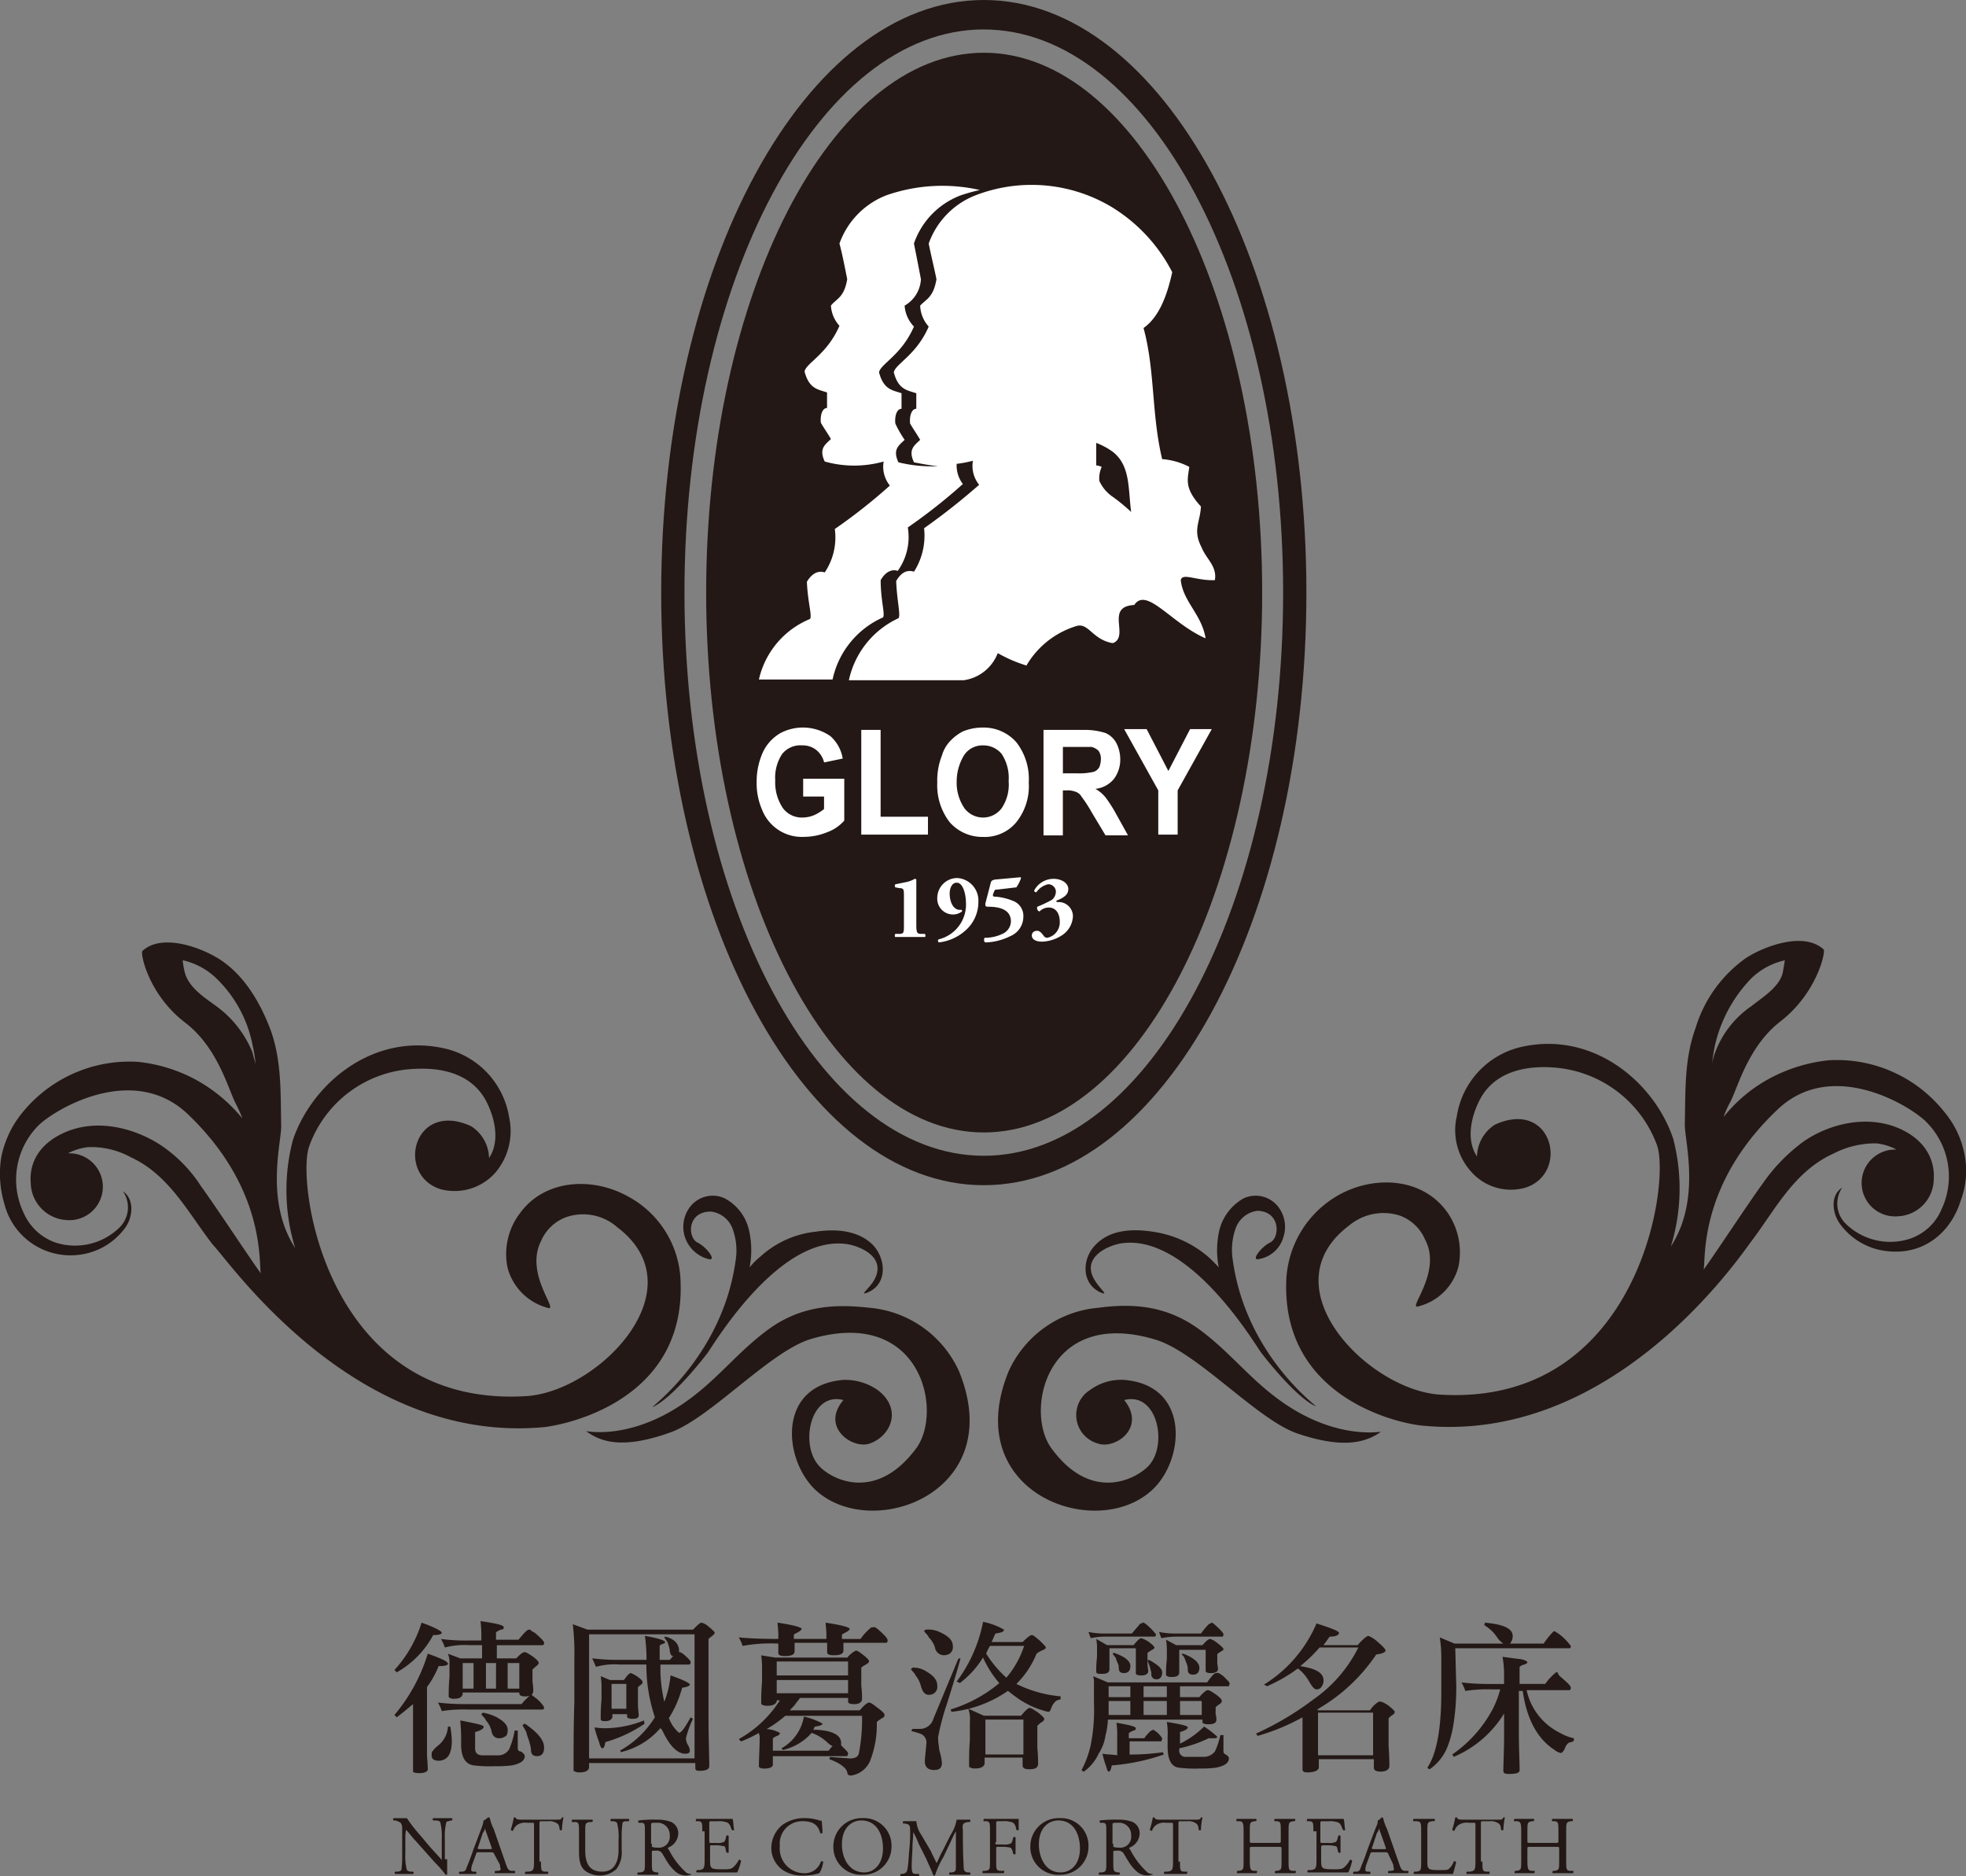 <svg xmlns="http://www.w3.org/2000/svg" width="223.474" height="213.229" viewBox="0 0 223.474 213.229">
  <rect x="0" y="0" width="223.474" height="213.229" fill="#808080" stroke="none"/>
  <g id="组_54" data-name="组 54" transform="translate(1242.798 222.109)">
    <g id="组_3" data-name="组 3" transform="translate(-1198.117 -37.881)">
      <g id="组_1" data-name="组 1" transform="translate(0.154)">
        <path id="路径_1" data-name="路径 1" d="M56.077,210.322c0,.176-.353.264-.97.264a10.573,10.573,0,0,1-4.143,4.231l-.264-.264a14.108,14.108,0,0,0,3.085-5.377C55.284,209.705,56.077,210.146,56.077,210.322Zm-5.113,9.608-.264-.264a19.656,19.656,0,0,0,3.79-6.964c1.5.529,2.292.882,2.292,1.146q0,.264-1.058.264a10.347,10.347,0,0,1-1.322,2.38v7.669c0,.441.088.97.088,1.675,0,.264-.353.441-.97.441-.441,0-.705-.088-.705-.176v-7.669C52.287,218.872,51.67,219.4,50.964,219.93Zm6.082,1.058a9.715,9.715,0,0,1,.176,1.587c0,1.5-.441,2.2-1.41,2.292-.617,0-.881-.176-.881-.617,0-.264,0-.441.176-.529,0-.088.264-.353.705-.705a2.962,2.962,0,0,0,.97-2.027Zm9.7-3.261a3.754,3.754,0,0,1,.97,1.058c0,.176-.088.264-.176.264h-8.55a15.707,15.707,0,0,0-2.909.176,4.723,4.723,0,0,0-.441-.97,25.2,25.2,0,0,0,3.261.176h6.258a5.8,5.8,0,0,1,1.058-1.058H66.3C66.478,217.55,66.655,217.638,66.743,217.727Zm-.088-7.4c.705.617,1.058.97,1.058,1.146s-.088.264-.176.264h-5.2v1.5h2.2c.441-.441.705-.705.97-.705.176,0,.441.176.97.529.441.353.617.529.617.705,0,.088-.088.176-.264.353-.264.176-.353.353-.441.353v1.41a6.015,6.015,0,0,1,.088,1.058c0,.353-.264.617-.881.617-.441,0-.705-.088-.705-.353v-.088H58.457v.176c-.088.353-.353.529-.97.529a.843.843,0,0,1-.617-.176,19.924,19.924,0,0,1,.088-2.292v-1.5a2.723,2.723,0,0,0-.176-1.146l1.41.529h2.468v-1.5H59.25A8.7,8.7,0,0,0,56.43,212a4.723,4.723,0,0,0-.441-.97,21.491,21.491,0,0,0,3,.176h1.587v-.176A13.683,13.683,0,0,0,60.484,209c1.763.264,2.644.441,2.644.705,0,.176-.088.264-.353.264-.353.176-.529.264-.529.353v.793H64.8c.529-.617.881-1.058,1.146-1.146h.176A1.845,1.845,0,0,0,66.655,210.322Zm-5.818,10.666c0,.264-.353.441-.97.617v1.851c0,.529.264.793.881.793h1.675a1.45,1.45,0,0,0,1.322-.705,9.138,9.138,0,0,0,.617-2.116h.353v2.027a.323.323,0,0,0,.353.353c.264.176.441.353.441.529,0,.529-.529.882-1.5,1.058a13.016,13.016,0,0,1-1.851.088,14.49,14.49,0,0,1-2.38-.088c-.97-.088-1.5-.882-1.5-2.38v-.793c0-.97-.088-1.587-.088-1.939C59.955,220.635,60.837,220.812,60.837,220.988Zm-1.146-7.228H58.457v2.909h1.234Zm2.644,6.17c.793.441,1.234.882,1.234,1.41,0,.441-.088.705-.353.793a1.027,1.027,0,0,1-.617.176c-.441,0-.793-.264-.881-.882a2.787,2.787,0,0,0-.617-1.146c-.088-.264-.353-.441-.529-.705l.176-.176A5.551,5.551,0,0,1,62.335,219.93Zm-.088-6.17H61.1v2.909h1.146Zm2.644,0H63.57v2.909h1.322Zm2.821,9.608c0,.617-.264.97-.793.97s-.705-.264-.705-.793a4.472,4.472,0,0,0-.176-.793c-.088-.353-.264-.705-.353-1.146-.176-.353-.353-.617-.441-.793a1.091,1.091,0,0,0,.264-.176C66.919,221.605,67.712,222.487,67.712,223.368Z" transform="translate(-50.7 -209)" fill="#231815"/>
        <path id="路径_2" data-name="路径 2" d="M89.126,209.641c.441.353.705.617.705.705s-.088.176-.264.353a3.18,3.18,0,0,0-.441.353v8.55c0,2.909.088,4.848.088,5.906,0,.353-.353.529-1.146.529-.353,0-.441-.088-.441-.353v-.529H75.551v.529q-.132.529-1.058.529a1.139,1.139,0,0,1-.705-.176c0-2.644,0-5.2.088-7.757v-5.024a27.471,27.471,0,0,0-.176-3.878l1.675.617H87.363c.529-.529.793-.793.97-.793A1.813,1.813,0,0,1,89.126,209.641Zm-1.587,14.985v-14.1H75.551v14.1Zm-1.322-11.9c.617.529.881.793.881.97s-.088.264-.176.264H83.661v.882a17.185,17.185,0,0,0,.441,3.35,10.661,10.661,0,0,0,.705-3c1.5.529,2.2.881,2.2,1.058,0,.088-.176.176-.441.264l-.441.088a12.279,12.279,0,0,1-1.5,3.438,4.028,4.028,0,0,0,1.146,1.675c.264,0,.705-.617,1.322-1.763.088.088.176.088.264.176a11.052,11.052,0,0,0-.793,2.2,1.66,1.66,0,0,0,.176.705,1.407,1.407,0,0,1,.264.705c0,.264-.176.353-.529.353-.881,0-1.763-.882-2.556-2.556a1.216,1.216,0,0,0-.264-.353,8.447,8.447,0,0,1-4.5,2.733.273.273,0,0,0-.088-.176,10.924,10.924,0,0,0,3.967-3.79,18.493,18.493,0,0,1-.97-5.994H78.989a7.736,7.736,0,0,0-2.644.264c-.176-.353-.264-.617-.441-.97a21.494,21.494,0,0,0,3,.176h3.173V212.9a20.148,20.148,0,0,0-.176-2.2c1.5.264,2.292.529,2.292.705a.19.19,0,0,1-.176.176c-.264.088-.441.176-.441.264v1.587h1.146c.176-.176.264-.353.441-.441h-.088c-.176,0-.353-.264-.353-.705a5.473,5.473,0,0,0-.264-.882c-.088-.176-.264-.353-.353-.529l.088-.088a2.639,2.639,0,0,1,.881.353,1.5,1.5,0,0,1,.705,1.146v.265h.088C85.953,212.55,86.041,212.638,86.217,212.726ZM81.9,220.659a15.313,15.313,0,0,1-4.5,2.116c-.088.529-.176.705-.353.705-.088,0-.264-.264-.353-.705a12.773,12.773,0,0,1-.529-1.675,7.63,7.63,0,0,0,1.587.088,12.131,12.131,0,0,0,4.055-.882C81.81,220.483,81.81,220.659,81.9,220.659Zm-3.967-4.936h1.587q.529-.793.793-.793a4,4,0,0,1,.793.441c.353.264.529.441.529.617,0,.088-.088.176-.176.264-.264.176-.353.264-.353.353v1.763c0,.705.088,1.146.088,1.322,0,.353-.264.441-.705.441-.353,0-.617-.088-.617-.264V219.6H78.2v.353c-.088.264-.353.441-.793.441-.264,0-.441,0-.529-.176a19.172,19.172,0,0,1,.088-2.292v-1.5a9.578,9.578,0,0,0-.088-1.146Zm1.851,3.261v-2.821H78.107v2.821Z" transform="translate(-53.426 -209.024)" fill="#231815"/>
        <path id="路径_3" data-name="路径 3" d="M99.243,213.167h8.2a3.127,3.127,0,0,1,.97-.793c.176,0,.441.176.881.529s.617.529.617.705c0,.088-.088.176-.353.353a2.181,2.181,0,0,0-.529.353v2.027a13.128,13.128,0,0,1,.088,1.5c0,.353-.264.617-.881.617-.441,0-.705-.088-.705-.264v-.441h-5.465c-.176.264-.353.441-.529.705s-.441.441-.617.705h7.933c.529-.617.881-.881,1.058-.881s.441.176.881.529c.617.441.882.705.882.882s-.088.264-.264.353a3.73,3.73,0,0,0-.617.441,11.292,11.292,0,0,1-.793,4.5,2.809,2.809,0,0,1-2.116,1.587c-.264,0-.441-.088-.441-.353-.088-.352-.353-.617-.881-.97a6.651,6.651,0,0,0-1.146-.529.324.324,0,0,1,.088-.264c.705.088,1.41.088,2.2.176.617,0,.97-.176,1.058-.617a19.968,19.968,0,0,0,.353-4.231h-8.727a12.911,12.911,0,0,1-2.116,1.5,3.7,3.7,0,0,1,1.5.441c0,.176-.088.264-.353.353a1.965,1.965,0,0,0-.441.264v1.41h6.347a2.8,2.8,0,0,1,.441-.529,1.844,1.844,0,0,1-.529-.353,5.035,5.035,0,0,0-1.851-1.146,6.219,6.219,0,0,1-3.261,1.939l-.176-.176a5.115,5.115,0,0,0,2.556-3.614,7.99,7.99,0,0,1,2.116.793c0,.176-.353.264-.882.353-.088.176-.088.264-.176.353h.353c1.851.088,2.821.617,2.821,1.5v.264l.176.176c.353.353.617.617.617.705,0,.176-.088.264-.088.353H98.979v.97c0,.264-.353.441-.97.441-.353,0-.617-.088-.617-.264,0-.97.088-2.116.088-3.35,0-.176-.088-.264-.088-.441a14.334,14.334,0,0,1-2.027.97l-.264-.264a12.988,12.988,0,0,0,4.5-4.143c.088-.088.088-.176.176-.264h-.353v.088q-.132.529-1.058.529a1.14,1.14,0,0,1-.705-.176,23.932,23.932,0,0,1,.088-2.556v-1.675c0-.705-.088-1.146-.088-1.322Zm11.635-3.261c.793.705,1.146,1.058,1.146,1.322,0,.176-.088.264-.176.264H107v.882q0,.529-1.058.529c-.529,0-.793-.088-.793-.353v-1.058h-3.7v.97q0,.529-1.058.529c-.529,0-.793-.088-.793-.353V211.58a17.57,17.57,0,0,0-4.055.264,4.724,4.724,0,0,0-.441-.97c.881.088,2.38.176,4.5.176v-.441c0-.617-.088-1.146-.088-1.41,1.763.264,2.733.529,2.733.705,0,.088-.088.176-.353.353-.353.176-.529.264-.529.353v.441h3.7v-.441c0-.617-.088-1.146-.088-1.41,1.763.264,2.733.529,2.733.705,0,.088-.088.176-.353.353-.353.176-.529.264-.529.353v.441h2.116a6.183,6.183,0,0,1,1.234-1.322h.176C110.614,209.641,110.7,209.817,110.878,209.905Zm-3.35,5.289v-1.587h-8.11v1.587Zm0,2.027v-1.5h-8.11v1.5Z" transform="translate(-55.963 -209.024)" fill="#231815"/>
        <path id="路径_4" data-name="路径 4" d="M119.063,214.741c.793.441,1.234.97,1.234,1.587a.928.928,0,0,1-.353.882,1.028,1.028,0,0,1-.617.176c-.441,0-.705-.353-.881-.97a3.22,3.22,0,0,0-.617-1.234c-.088-.264-.353-.441-.529-.705l.176-.176A2.617,2.617,0,0,1,119.063,214.741Zm3.879-1.5q-.529,1.983-1.587,5.289a28.2,28.2,0,0,0-.97,3.7,12.382,12.382,0,0,0,.176,1.587,5.6,5.6,0,0,1,.264,1.322c0,.529-.264.793-.882.793-.705,0-1.058-.353-1.058-.97,0-.353.088-.97.176-2.027a1.066,1.066,0,0,0-.529-1.058,6.025,6.025,0,0,0-1.146-.353.324.324,0,0,1,.088-.264h.793a1.584,1.584,0,0,0,1.587-1.146l2.821-6.787A.324.324,0,0,1,122.941,213.243Zm-2.2-2.909c.881.441,1.322.882,1.322,1.5a.928.928,0,0,1-.353.881,1.273,1.273,0,0,1-.617.176,1.031,1.031,0,0,1-1.058-.881,2.837,2.837,0,0,0-.705-1.146c-.088-.264-.353-.441-.529-.705,0-.088.088-.088.176-.176A3.106,3.106,0,0,1,120.738,210.334Zm7.14-.353c0,.264-.353.353-.97.441-.176.353-.264.617-.441.97h3.526q.793-.793,1.058-.793c.176,0,.441.264.881.617.441.441.705.705.705.793s-.088.176-.264.264a3.167,3.167,0,0,0-.793.441,10.225,10.225,0,0,1-2.292,3.438,14,14,0,0,0,5.024,1.41v.353a1.253,1.253,0,0,0-.529.176,2.034,2.034,0,0,0-.529.793c-.088.264-.176.441-.353.441a10.1,10.1,0,0,1-3.879-1.851c-.264-.176-.441-.353-.705-.529a13.651,13.651,0,0,1-6.435,2.38.324.324,0,0,0-.088-.264,15.946,15.946,0,0,0,5.553-3,11.761,11.761,0,0,1-1.851-2.909,10.658,10.658,0,0,1-2.644,2.909c-.088-.088-.176-.088-.353-.176a16.578,16.578,0,0,0,3-6.787A7.6,7.6,0,0,1,127.878,209.981Zm-2.292,9.784h4.231c.441-.529.793-.882.97-.882s.441.176.97.529c.441.353.705.617.705.705a.472.472,0,0,1-.264.353,3.355,3.355,0,0,0-.529.441v2.468c.088.97.088,1.587.088,1.851,0,.441-.353.617-.97.617-.529,0-.705-.088-.793-.353v-.97h-4.319v.705q-.132.529-1.058.529a1.139,1.139,0,0,1-.705-.176c0-1.058,0-2.027.088-3.085v-2.027a3.627,3.627,0,0,0-.176-1.5Zm4.5,4.407v-3.967h-4.319v3.967Zm.088-12.341h-3.878a4.119,4.119,0,0,0-.441.881,12.79,12.79,0,0,0,2.292,2.733A10.706,10.706,0,0,0,130.17,211.833Z" transform="translate(-58.594 -209.012)" fill="#231815"/>
        <path id="路径_5" data-name="路径 5" d="M155.431,215.28c.441.441.705.705.705.793,0,.176-.088.264-.088.353h-5.553v1.234h2.2c.441-.529.793-.793.97-.793s.441.176.97.529c.441.353.617.529.617.705a.472.472,0,0,1-.264.353,3.173,3.173,0,0,0-.441.352v.793a2.326,2.326,0,0,1,.088.617c0,.353-.264.529-.882.529-.441,0-.705-.088-.705-.264v-.264H142.3a8.313,8.313,0,0,1-.264,1.763,5.207,5.207,0,0,1-.793,2.115,5.02,5.02,0,0,1-1.675,2.027c-.088,0-.176-.088-.264-.176a11.163,11.163,0,0,0,1.058-2.909,20.694,20.694,0,0,0,.353-4.76v-2.2a2.442,2.442,0,0,0-.088-.793l1.675.705H153.58c.441-.617.705-.97.97-1.058h.088C154.814,214.84,155.078,215.016,155.431,215.28Zm-8.9-5.994a7.329,7.329,0,0,1,1.234,1.234c0,.176-.088.264-.176.264h-5.465a7.719,7.719,0,0,0-1.763.176,6.051,6.051,0,0,1-.264-.705,9.31,9.31,0,0,0,2.027.176h2.909c.264-.353.617-.705.882-1.058a.324.324,0,0,1,.264-.088C146.176,209.11,146.352,209.2,146.528,209.286Zm-4.319,2.468h3c.441-.529.705-.793.881-.793a3.677,3.677,0,0,1,.882.441c.353.264.617.529.617.617s-.088.176-.264.264a5.229,5.229,0,0,0-.529.353v1.146a6.81,6.81,0,0,0,.088.882q0,.529-.793.529c-.441,0-.617-.088-.617-.264v-2.821h-3v2.468c-.088.353-.353.441-.882.441-.353,0-.529,0-.617-.176a11.811,11.811,0,0,1,.088-1.763v-1.146a6.8,6.8,0,0,0-.088-.881Zm5.641,9.872a3.335,3.335,0,0,1,.617.705c0,.176-.088.264-.088.353h-3.614v1.5a25.587,25.587,0,0,0,3.79-.264c0,.088.088.176.088.264a23.325,23.325,0,0,1-5.906,1.234c-.088.441-.176.705-.353.705q-.132,0-.264-.529a11.294,11.294,0,0,1-.441-1.5c.529.088,1.146.088,1.675.176v-2.027a9.1,9.1,0,0,0-.088-1.675c1.5.264,2.2.441,2.2.617a.234.234,0,0,1-.264.264c-.353.176-.529.264-.529.353v.529h1.763a4.237,4.237,0,0,1,.793-.881h.088C147.41,221.274,147.586,221.451,147.85,221.627Zm-3-1.939V218.1h-2.468v1.587Zm0-3.262h-2.468v1.234h2.468Zm0-2.292c0,.529-.264.793-.705.793s-.617-.176-.617-.617a.958.958,0,0,0-.088-.441,6.087,6.087,0,0,1-.264-.705c-.176-.176-.264-.353-.353-.441a.273.273,0,0,1,.176-.088C144.324,213.077,144.853,213.605,144.853,214.134ZM149,216.426h-2.644v1.234H149Zm-2.644,3.262H149V218.1h-2.644Zm2.116-4.848c0,.529-.264.793-.617.793a.557.557,0,0,1-.617-.617.959.959,0,0,0-.088-.441,2.242,2.242,0,0,0-.176-.617c-.088-.176-.088-.353-.176-.441a.273.273,0,0,1,.176-.088C147.939,213.958,148.467,214.4,148.467,214.84Zm5.818-5.553c.705.617,1.146,1.058,1.146,1.234a.386.386,0,0,1-.088.264h-5.2a8.368,8.368,0,0,0-1.763.176,6.056,6.056,0,0,1-.264-.705,9.309,9.309,0,0,0,2.027.176h2.733a9.334,9.334,0,0,1,.881-1.058.324.324,0,0,1,.264-.088C154.021,209.11,154.109,209.2,154.285,209.286Zm-4.231,2.468h3c.441-.529.705-.705.882-.705a2.579,2.579,0,0,1,.881.529c.353.264.617.529.617.617s-.088.176-.264.264c-.264.176-.441.264-.441.353v.882a4.747,4.747,0,0,0,.088.705q0,.529-.793.529c-.441,0-.617-.088-.617-.264v-2.38h-3v2.644c-.088.353-.353.441-.882.441a.843.843,0,0,1-.617-.176,13.015,13.015,0,0,1,.088-1.851v-1.234a9.181,9.181,0,0,0-.088-.97Zm4.672,10.4c0,.088-.088.176-.264.176h-.705a14.608,14.608,0,0,1-3.35,1.146v.176a.7.7,0,0,0,.793.793h1.939a1.592,1.592,0,0,0,1.322-.617,8.483,8.483,0,0,0,.617-1.851h.353v1.851c0,.176.088.264.264.353.264.176.353.264.353.441,0,.529-.529.881-1.5,1.058a12.417,12.417,0,0,1-1.763.088,14.5,14.5,0,0,1-2.38-.088q-1.322-.132-1.322-2.38v-1.146a8.134,8.134,0,0,0-.088-1.675c1.587.264,2.38.441,2.38.617s-.264.353-.882.529v1.322a10.216,10.216,0,0,0,2.733-1.939A9.536,9.536,0,0,1,154.726,222.156Zm-4.231-2.468h2.468V218.1h-2.468Zm2.2-5.377c0,.529-.264.793-.705.793s-.617-.176-.617-.617a1.553,1.553,0,0,0-.088-.529c-.088-.264-.176-.441-.264-.705a.954.954,0,0,0-.353-.441.273.273,0,0,1,.176-.088C152.081,213.165,152.7,213.782,152.7,214.311Z" transform="translate(-61.201 -209.022)" fill="#231815"/>
        <path id="路径_6" data-name="路径 6" d="M176.873,218.644c.441.353.705.617.705.705a.472.472,0,0,1-.264.353c-.264.176-.441.353-.441.441v3.085c.088,1.146.088,1.939.088,2.292s-.353.617-.97.617c-.441,0-.705-.088-.793-.353v-1.058H168.94v.97q-.132.529-1.322.529c-.353,0-.529-.088-.529-.353v-5.906a23.975,23.975,0,0,1-5.113,2.116,1.09,1.09,0,0,0-.176-.264,33.939,33.939,0,0,0,6.523-3.879,15.733,15.733,0,0,0,5.113-5.906h-4.407a16.561,16.561,0,0,1-2.2,2.116c1.675.264,2.556.705,2.644,1.5a1.307,1.307,0,0,1-.088.617c-.176.353-.353.529-.705.529-.264,0-.529-.353-.882-.97a4.9,4.9,0,0,0-1.234-1.41,17.448,17.448,0,0,1-3.526,2.027.668.668,0,0,0-.353-.176,15.141,15.141,0,0,0,5.994-6.964c1.675.529,2.556.881,2.556,1.058,0,.264-.353.441-1.058.441-.264.353-.441.617-.705.97h3.879c.617-.705,1.058-1.058,1.234-1.058a3.328,3.328,0,0,1,.97.617c.617.529.97.881.97,1.058s-.353.353-1.058.441a20.013,20.013,0,0,1-6.435,6.082c-.088.088-.176.088-.264.176l.088.088h5.906a3.078,3.078,0,0,1,.97-.97C175.992,218.115,176.344,218.291,176.873,218.644Zm-8.021,3.526v2.116h6.259v-4.848h-6.259Z" transform="translate(-63.868 -209.036)" fill="#231815"/>
        <path id="路径_7" data-name="路径 7" d="M199.238,210.787a7.272,7.272,0,0,1,.97,1.058.386.386,0,0,1-.088.264H187.073l.088,3.438a26.039,26.039,0,0,1-.353,5.553,11.949,11.949,0,0,1-.617,2.2,5.577,5.577,0,0,1-2.027,2.556c-.088,0-.176-.088-.264-.176,1.058-1.587,1.587-4.407,1.587-8.638V212.99a14.623,14.623,0,0,0-.176-2.116l1.675.705h5.553a2.66,2.66,0,0,1-.705-.705,4.561,4.561,0,0,0-1.5-1.41c.088,0,.088-.176.088-.264,2.027.176,3.085.617,3.173,1.41a1.307,1.307,0,0,1-.088.617c-.088.176-.176.353-.264.353h3.879a8.759,8.759,0,0,1,1.146-1.41h.088A5.56,5.56,0,0,1,199.238,210.787Zm-.264,4.5c.793.705,1.234,1.058,1.234,1.322,0,.176-.088.264-.176.264h-4.848a7.046,7.046,0,0,0,3.79,4.848,5.258,5.258,0,0,0,1.587.617c0,.176,0,.264-.088.353-.176.088-.353.088-.529.176a1.391,1.391,0,0,0-.441.705c-.176.264-.264.441-.441.441a1.58,1.58,0,0,1-.705-.353c-1.939-1.234-3.173-3.526-3.614-6.7H194.3v4.584c0,2.116.088,3.526.088,4.407,0,.353-.441.441-1.234.441-.441,0-.617-.088-.617-.353,0-.705.088-2.292.088-4.584v-1.939a12.326,12.326,0,0,1-5.73,4.936c0-.088-.088-.176-.176-.264a14.547,14.547,0,0,0,4.672-5.289,11.3,11.3,0,0,0,.793-2.116h-.97a16.221,16.221,0,0,0-3,.176,4.73,4.73,0,0,0-.441-.97,25.189,25.189,0,0,0,3.261.176h1.587v-1.322a11.943,11.943,0,0,0-.176-1.763c.617.088,1.322.176,2.027.264.529.088.793.264.793.353s-.088.176-.353.264a1.2,1.2,0,0,0-.529.264v1.939H197.3a6.186,6.186,0,0,1,1.234-1.322h.176A.75.75,0,0,0,198.973,215.282Z" transform="translate(-66.488 -209.024)" fill="#231815"/>
      </g>
      <g id="组_2" data-name="组 2" transform="translate(0 22.301)">
        <path id="路径_8" data-name="路径 8" d="M56.673,239.072v1.675c0,.088-.088.088-.176.088a12.557,12.557,0,0,0-1.234-1.41l-2.2-2.468c-.264-.264-.881-1.058-1.058-1.234h0a4.97,4.97,0,0,0-.088.617v2.027a6.61,6.61,0,0,0,.176,1.939.673.673,0,0,0,.441.176h.264a.165.165,0,0,1,0,.264H50.767a.165.165,0,0,1,0-.264h.264a.673.673,0,0,0,.441-.176,13.646,13.646,0,0,0,.088-1.939v-2.733a1.06,1.06,0,0,0-.176-.705,2.107,2.107,0,0,0-.617-.264h-.176a.165.165,0,0,1,0-.264h1.5a17.882,17.882,0,0,0,1.587,2.027l.881,1.058c.617.705,1.146,1.234,1.5,1.675h0v-2.38a6.61,6.61,0,0,0-.176-1.939c-.088-.088-.176-.176-.617-.176h-.176a.165.165,0,0,1,0-.264H57.2a.165.165,0,0,1,0,.264h-.088c-.264.088-.441.088-.529.176a6.916,6.916,0,0,0-.176,1.939v2.292Z" transform="translate(-50.525 -234.312)" fill="#231815"/>
        <path id="路径_9" data-name="路径 9" d="M63.058,238.531c-.088-.176-.088-.264-.353-.264h-1.41c-.264,0-.264,0-.353.264l-.353.97a2.039,2.039,0,0,0-.176.793c0,.088.088.176.264.176h.264a.165.165,0,0,1,0,.264H59.091c-.088,0-.088-.176,0-.264h.264c.264,0,.441-.088.529-.441.176-.441.441-1.058.793-2.115l.97-2.556a3.965,3.965,0,0,0,.176-.705c.264-.088.353-.264.529-.353.088,0,.088,0,.176.088a5.1,5.1,0,0,0,.441,1.234l1.322,3.79c.264.793.353.97.793.97h.264a.165.165,0,0,1,0,.264h-2.2c-.088,0-.088-.176,0-.264h.264c.176,0,.353-.088.353-.176a3.117,3.117,0,0,1-.088-.529Zm-1.851-.882c-.088.176-.088.264.176.264h1.146c.264,0,.264,0,.176-.264l-.529-1.5a2.244,2.244,0,0,1-.176-.617h0a1.363,1.363,0,0,1-.264.529Z" transform="translate(-51.532 -234.3)" fill="#231815"/>
        <path id="路径_10" data-name="路径 10" d="M69.138,239.324c0,.97,0,1.146.529,1.146h.264c.088,0,0,.176,0,.264H67.375c-.088,0-.088-.176,0-.264h.353c.529-.088.617-.176.617-1.146v-4.143c0-.264,0-.264-.264-.264h-.529a1.6,1.6,0,0,0-1.146.264,1.35,1.35,0,0,0-.441.617c-.088.088-.176,0-.264-.088a10.962,10.962,0,0,0,.353-1.41h.176c.088.264.353.264.793.264h3.79c.529,0,.617,0,.705-.264h.176a8.791,8.791,0,0,0-.176,1.41c0,.088-.176.088-.264,0,0-.264-.088-.617-.264-.705a1.531,1.531,0,0,0-1.058-.264h-.705c-.264,0-.264,0-.264.353v4.231Z" transform="translate(-52.324 -234.3)" fill="#231815"/>
        <path id="路径_11" data-name="路径 11" d="M78.884,236.88a6.03,6.03,0,0,0-.176-1.939.673.673,0,0,0-.441-.176H78c-.088-.088,0-.176,0-.264H80.03a.165.165,0,0,1,0,.264h-.264c-.264,0-.441.088-.441.264a13.041,13.041,0,0,0-.088,1.939v1.058a3.112,3.112,0,0,1-.617,2.2,2.836,2.836,0,0,1-3.526.176c-.529-.441-.705-1.058-.705-2.2V236c0-.97,0-1.146-.529-1.146h-.264c-.088,0,0-.176,0-.264h2.292c.088,0,.088.176,0,.264h-.264c-.529.088-.529.176-.529,1.146v2.027c0,1.5.441,2.468,1.939,2.468,1.322,0,1.851-1.058,1.851-2.468V236.88Z" transform="translate(-53.255 -234.324)" fill="#231815"/>
        <path id="路径_12" data-name="路径 12" d="M82.884,236.01c0-.881,0-1.058-.441-1.058h-.264a.165.165,0,0,1,0-.264,13.725,13.725,0,0,1,2.116-.088,4.271,4.271,0,0,1,1.587.264,1.418,1.418,0,0,1,.793,1.322,1.782,1.782,0,0,1-1.146,1.587c-.088.088,0,.176.088.264a8.866,8.866,0,0,0,1.851,2.468.8.8,0,0,0,.617.264c.088,0,.088.088,0,.088a3.824,3.824,0,0,1-.441.088c-.793,0-1.234-.264-1.939-1.146-.264-.353-.617-.97-.881-1.41a.759.759,0,0,0-.705-.264c-.441,0-.441,0-.441.176v1.146c0,.97,0,1.058.529,1.146h.176c.088.088,0,.176,0,.264H82.091c-.088,0-.088-.176,0-.264h.264c.529-.088.529-.176.529-1.146V236.01Zm.793,1.322v.353a1.523,1.523,0,0,0,.617.088,1.262,1.262,0,0,0,.97-.264,1.276,1.276,0,0,0,.441-1.146,1.364,1.364,0,0,0-1.5-1.41c-.617,0-.617,0-.617.264v2.116Z" transform="translate(-54.259 -234.336)" fill="#231815"/>
        <path id="路径_13" data-name="路径 13" d="M90.3,235.91c0-.97,0-1.146-.529-1.146h-.176c-.088,0,0-.176,0-.264h4.143c.088.176.088.793.176,1.234,0,.088-.176.088-.264,0-.176-.441-.264-.793-.705-.881a2.458,2.458,0,0,0-.881-.088h-.705c-.264,0-.264,0-.264.353v1.851c0,.264,0,.264.264.264h.529a1.74,1.74,0,0,0,.793-.088c.088,0,.176-.088.264-.353l.088-.353c0-.088.176-.088.264,0v1.851c0,.088-.176.088-.264,0l-.088-.353c0-.176-.088-.352-.264-.352s-.353-.088-.705-.088h-.529c-.264,0-.264,0-.264.264v1.322c0,.529,0,.793.176.97.088.088.264.176,1.146.176.705,0,.97,0,1.234-.176a2.7,2.7,0,0,0,.705-.882c.088-.088.176,0,.264.088a5.826,5.826,0,0,1-.441,1.322H89.683c-.088,0-.088-.176,0-.264h.264c.529-.088.617-.176.617-1.146V235.91Z" transform="translate(-55.151 -234.324)" fill="#231815"/>
        <path id="路径_14" data-name="路径 14" d="M100.534,235.193a4.2,4.2,0,0,1,2.556-.793,5.131,5.131,0,0,1,1.675.264c.088,0,.176.088.264,0,0,.176.088.793.088,1.41a.165.165,0,0,1-.264,0c-.176-.617-.529-1.322-1.939-1.322a2.547,2.547,0,0,0-2.644,2.821A2.792,2.792,0,0,0,103,240.659a1.923,1.923,0,0,0,1.939-1.322c.088-.088.176,0,.264,0a3.267,3.267,0,0,1-.441,1.322c-.088,0-.264.088-.353.088a5.242,5.242,0,0,1-1.5.176,3.884,3.884,0,0,1-2.292-.617A3.068,3.068,0,0,1,99.3,237.75,3.4,3.4,0,0,1,100.534,235.193Z" transform="translate(-56.306 -234.312)" fill="#231815"/>
        <path id="路径_15" data-name="路径 15" d="M107.3,237.661a3.221,3.221,0,0,1,3.35-3.261,3.124,3.124,0,0,1,3.261,3.173,3.2,3.2,0,0,1-3.261,3.261A3.151,3.151,0,0,1,107.3,237.661Zm5.641.176c0-1.587-.705-3.173-2.468-3.173-.97,0-2.2.705-2.2,2.733,0,1.41.705,3.173,2.556,3.173C111.884,240.57,112.941,239.689,112.941,237.838Z" transform="translate(-57.254 -234.312)" fill="#231815"/>
        <path id="路径_16" data-name="路径 16" d="M119.429,238.214c.176.441.441.882.617,1.322h0c.264-.441.441-.97.705-1.41l.882-1.763a4.7,4.7,0,0,0,.705-1.763h1.5c.088,0,.088.176,0,.264h-.176c-.617.088-.705.264-.617.881,0,.97,0,2.733.088,4.055,0,.441,0,.705.441.793h.264a.165.165,0,0,1,0,.264h-2.292a.165.165,0,0,1,0-.264h.264c.441-.088.441-.176.441-.793v-3.879h0c-.088.088-.441.881-.617,1.234l-.793,1.675a10.2,10.2,0,0,0-.97,2.116h-.176c-.176-.529-.617-1.41-.793-1.851l-.882-1.763a8.9,8.9,0,0,0-.617-1.322h0c0,.617-.088,1.146-.088,1.675s-.088,1.41-.088,2.2c0,.705.088.881.441.881h.353a.165.165,0,0,1,0,.264h-2.027a.165.165,0,0,1,0-.264h.176c.353-.088.529-.088.617-.793.088-.617.088-1.146.176-2.027a19.232,19.232,0,0,0,.088-2.116c0-.617-.088-.705-.617-.793h-.176c-.088-.088,0-.176,0-.264h1.5a3.072,3.072,0,0,0,.529,1.5Z" transform="translate(-58.277 -234.336)" fill="#231815"/>
        <path id="路径_17" data-name="路径 17" d="M128,237.144c0,.264,0,.264.264.264h.617a1.742,1.742,0,0,0,.793-.088c.088,0,.176-.088.264-.353l.088-.353a.165.165,0,0,1,.264,0v1.851c0,.088-.176.088-.264,0l-.088-.353c-.088-.176-.088-.264-.264-.353a4.747,4.747,0,0,0-.705-.088h-.617c-.264,0-.264,0-.264.264v1.322c0,.97,0,1.146.529,1.146h.353c.088,0,0,.176,0,.264h-2.38c-.088,0-.088-.176,0-.264h.264c.529-.088.529-.176.529-1.146v-3.35c0-.97,0-1.146-.529-1.146h-.176c-.088,0,0-.176,0-.264h3.967v1.234c0,.088-.176.088-.264,0-.088-.441-.176-.793-.617-.882a2.458,2.458,0,0,0-.882-.088h-.529c-.264,0-.264,0-.264.353v2.027Z" transform="translate(-59.533 -234.324)" fill="#231815"/>
        <path id="路径_18" data-name="路径 18" d="M132.7,237.661a3.221,3.221,0,0,1,3.35-3.261,3.124,3.124,0,0,1,3.261,3.173,3.2,3.2,0,0,1-3.261,3.261A3.151,3.151,0,0,1,132.7,237.661Zm5.641.176c0-1.587-.705-3.173-2.468-3.173-.97,0-2.2.705-2.2,2.733,0,1.41.705,3.173,2.468,3.173C137.284,240.57,138.341,239.689,138.341,237.838Z" transform="translate(-60.265 -234.312)" fill="#231815"/>
        <path id="路径_19" data-name="路径 19" d="M142.384,236.01c0-.881,0-1.058-.441-1.058h-.264a.165.165,0,0,1,0-.264,13.725,13.725,0,0,1,2.116-.088,4.271,4.271,0,0,1,1.587.264,1.418,1.418,0,0,1,.793,1.322,1.782,1.782,0,0,1-1.146,1.587c-.088.088,0,.176.088.264a8.865,8.865,0,0,0,1.851,2.468.8.8,0,0,0,.617.264c.088,0,.088.088,0,.088a3.821,3.821,0,0,1-.441.088c-.793,0-1.234-.264-1.939-1.146-.264-.353-.617-.97-.881-1.41a.76.76,0,0,0-.705-.264c-.441,0-.441,0-.441.176v1.146c0,.97,0,1.058.529,1.146h.176c.088.088,0,.176,0,.264h-2.292c-.088,0-.088-.176,0-.264h.264c.529-.088.529-.176.529-1.146Zm.793,1.322v.353a1.524,1.524,0,0,0,.617.088,1.262,1.262,0,0,0,.97-.264,1.276,1.276,0,0,0,.441-1.146,1.364,1.364,0,0,0-1.5-1.41c-.617,0-.617,0-.617.264v2.116Z" transform="translate(-61.311 -234.336)" fill="#231815"/>
        <path id="路径_20" data-name="路径 20" d="M151.538,239.324c0,.97,0,1.146.529,1.146h.264c.088,0,0,.176,0,.264h-2.556c-.088,0-.088-.176,0-.264h.353c.529-.088.617-.176.617-1.146v-4.143c0-.264,0-.264-.264-.264h-.529a1.6,1.6,0,0,0-1.146.264,1.35,1.35,0,0,0-.441.617c-.088.088-.176,0-.264-.088a10.956,10.956,0,0,0,.353-1.41h.176c.088.264.353.264.793.264h3.79c.529,0,.617,0,.705-.264h.176a8.788,8.788,0,0,0-.176,1.41c0,.088-.176.088-.264,0,0-.264-.088-.617-.264-.705a1.531,1.531,0,0,0-1.058-.264h-.705c-.264,0-.264,0-.264.353v4.231Z" transform="translate(-62.09 -234.3)" fill="#231815"/>
        <path id="路径_21" data-name="路径 21" d="M161.234,237.673c-.441,0-.441,0-.441.264v1.322c0,.97.088,1.146.529,1.146h.264c.088,0,0,.176,0,.264h-2.2c-.088,0-.088-.176,0-.264h.176c.529-.088.529-.176.529-1.146v-3.35c0-.97-.088-1.146-.529-1.146h-.264c-.088,0,0-.176,0-.264h2.2c.088,0,.088.176,0,.264h-.176c-.529.088-.529.176-.529,1.146v1.058c0,.264,0,.264.441.264h2.644c.441,0,.441,0,.441-.264V235.91c0-.97,0-1.146-.529-1.146h-.176c-.088,0,0-.176,0-.264h2.292c.088,0,.088.176,0,.264h-.176c-.529.088-.529.176-.529,1.146v3.35c0,.97,0,1.146.529,1.146h.264c.088,0,0,.176,0,.264H163.7c-.088,0-.088-.176,0-.264h.176c.529-.088.529-.176.529-1.146v-1.322c0-.264,0-.264-.441-.264Z" transform="translate(-63.412 -234.324)" fill="#231815"/>
        <path id="路径_22" data-name="路径 22" d="M169.1,235.91c0-.97,0-1.146-.529-1.146h-.176c-.088,0,0-.176,0-.264h4.143c.088.176.088.793.176,1.234,0,.088-.176.088-.264,0-.176-.441-.264-.793-.705-.881a2.457,2.457,0,0,0-.881-.088h-.705c-.264,0-.264,0-.264.353v1.851c0,.264,0,.264.353.264h.529a1.74,1.74,0,0,0,.793-.088c.088,0,.176-.088.264-.353l.088-.353a.165.165,0,0,1,.264,0v1.851c0,.088-.176.088-.264,0l-.088-.353c0-.176-.088-.352-.264-.352a4.745,4.745,0,0,0-.705-.088h-.529c-.264,0-.353,0-.353.264v1.322c0,.529,0,.793.176.97.088.088.353.176,1.146.176.705,0,.97,0,1.234-.176a2.7,2.7,0,0,0,.705-.882c.088-.088.176,0,.264.088a5.818,5.818,0,0,1-.441,1.322h-4.584c-.088,0-.088-.176,0-.264h.353c.529-.088.617-.176.617-1.146V235.91Z" transform="translate(-64.491 -234.324)" fill="#231815"/>
        <path id="路径_23" data-name="路径 23" d="M178.358,238.531c-.088-.176-.088-.264-.353-.264h-1.41c-.264,0-.264,0-.353.264l-.353.97a2.039,2.039,0,0,0-.176.793c0,.088.088.176.264.176h.264a.165.165,0,0,1,0,.264h-1.851c-.088,0-.088-.176,0-.264h.264c.264,0,.441-.088.529-.441.176-.441.441-1.058.793-2.115l.97-2.556a1.333,1.333,0,0,0,.176-.705.954.954,0,0,0,.441-.353c.088,0,.088,0,.176.088a5.094,5.094,0,0,0,.441,1.234l1.322,3.79c.264.793.353.97.793.97h.264a.165.165,0,0,1,0,.264h-2.2c-.088,0-.088-.176,0-.264h.264c.176,0,.353-.088.353-.176a3.117,3.117,0,0,1-.088-.529Zm-1.851-.882c-.088.176-.088.264.176.264h1.146c.264,0,.264,0,.176-.264l-.529-1.5a2.245,2.245,0,0,1-.176-.617h0a1.363,1.363,0,0,1-.264.529Z" transform="translate(-65.198 -234.3)" fill="#231815"/>
        <path id="路径_24" data-name="路径 24" d="M182.976,235.91c0-.97,0-1.146-.617-1.146h-.264c-.088,0,0-.176,0-.264h2.38c.088,0,.088.176,0,.264h-.264c-.529.088-.529.176-.529,1.146v3.261c0,.617,0,.793.176.97.088.088.264.176,1.058.176s.97,0,1.146-.088a1.873,1.873,0,0,0,.617-.882.169.169,0,0,1,.264.088c0,.088-.264,1.058-.353,1.322h-4.407c-.088,0-.088-.176,0-.264h.264c.529-.088.529-.176.529-1.146Z" transform="translate(-66.115 -234.324)" fill="#231815"/>
        <path id="路径_25" data-name="路径 25" d="M190.538,239.324c0,.97,0,1.146.529,1.146h.264c.088,0,0,.176,0,.264h-2.556c-.088,0-.088-.176,0-.264h.353c.529-.088.617-.176.617-1.146v-4.143c0-.264,0-.264-.264-.264h-.529a1.6,1.6,0,0,0-1.146.264,1.35,1.35,0,0,0-.441.617c-.088.088-.176,0-.264-.088a10.958,10.958,0,0,0,.353-1.41h.176c.088.264.353.264.793.264h3.79c.529,0,.617,0,.705-.264h.176a8.791,8.791,0,0,0-.176,1.41c0,.088-.176.088-.264,0,0-.264-.088-.617-.264-.705a1.531,1.531,0,0,0-1.058-.264h-.705c-.264,0-.264,0-.264.353v4.231Z" transform="translate(-66.713 -234.3)" fill="#231815"/>
        <path id="路径_26" data-name="路径 26" d="M197.034,237.673c-.441,0-.441,0-.441.264v1.322c0,.97.088,1.146.529,1.146h.264c.088,0,0,.176,0,.264h-2.2c-.088,0-.088-.176,0-.264h.176c.529-.088.529-.176.529-1.146v-3.35c0-.97-.088-1.146-.529-1.146h-.264c-.088,0,0-.176,0-.264h2.2c.088,0,.088.176,0,.264h-.176c-.529.088-.529.176-.529,1.146v1.058c0,.264,0,.264.441.264h2.644c.441,0,.441,0,.441-.264V235.91c0-.97,0-1.146-.529-1.146h-.176c-.088,0,0-.176,0-.264h2.292c.088,0,.088.176,0,.264h-.176c-.529.088-.529.176-.529,1.146v3.35c0,.97,0,1.146.529,1.146h.264c.088,0,0,.176,0,.264H199.5c-.088,0-.088-.176,0-.264h.176c.529-.088.529-.176.529-1.146v-1.322c0-.264,0-.264-.441-.264Z" transform="translate(-67.655 -234.324)" fill="#231815"/>
      </g>
    </g>
    <g id="组_4" data-name="组 4" transform="translate(-1242.798 -115.18)">
      <path id="路径_27" data-name="路径 27" d="M61.6,176.593c2.556-.264,16.043-3,15.6-16.4a11.321,11.321,0,0,0-5.906-9.784c-4.055-2.292-9.52-2.027-12.341,1.851a7.637,7.637,0,0,0-1.41,6.258,6.424,6.424,0,0,0,4.5,4.5c1.5.529-2.644-3.79-.705-7.581a4.957,4.957,0,0,1,2.909-2.733,5.875,5.875,0,0,1,5.73,1.146c9.344,7.052-2.2,18.775-10.4,19.216C37,174.389,33.477,148.915,34.975,144.684a13.3,13.3,0,0,1,12.076-8.815c3.438-.176,6.611.793,8.11,3.79.97,1.939,1.5,4.5.264,6.347a4.411,4.411,0,0,0-2.027-3.614c-6.523-3-8.638,5.465-3.526,7.14a6.185,6.185,0,0,0,6.258-1.851,7.291,7.291,0,0,0,1.587-6.258,9.585,9.585,0,0,0-7.228-7.845c-8.286-1.939-15.25,4.055-17.365,10.4a22.344,22.344,0,0,0,.264,12.253c-3.438-5.289-1.587-11.9-1.587-13.839-.088-3.7.088-7.4-1.234-11.018-1.146-3-2.909-6.082-5.73-7.933-2.2-1.41-6.611-3-8.815-.97-.264.264.705,5.024,4.936,8.2,3.614,2.821,4.76,7.316,5.641,9.079a15.513,15.513,0,0,1,.793,1.763,18,18,0,0,0-5.465-4.5,17.639,17.639,0,0,0-6.435-1.939,15.676,15.676,0,0,0-13.222,5.906,11.536,11.536,0,0,0-2.292,4.936,11.894,11.894,0,0,0,.353,5.289,7.747,7.747,0,0,0,8.286,5.818,7.593,7.593,0,0,0,5.377-3c.97-1.234,1.146-3.35-.176-4.231a3.217,3.217,0,0,1-.529,4.231,7.229,7.229,0,0,1-7.14,1.587,6.163,6.163,0,0,1-3.614-3.35,8.743,8.743,0,0,1,1.587-9.873c1.587-1.675,10.578-7.316,16.924-1.5,9.344,8.815,8.11,17.63,8.462,18.247-.705-.882-5.113-7.581-6.787-9.873a16.025,16.025,0,0,0-4.672-4.76c-3-1.939-7.228-3-10.842-1.41-4.407,1.939-3.878,5.465-3.878,5.73a4.32,4.32,0,0,0,4.055,4.231,3.8,3.8,0,1,0,.176-7.581,6.4,6.4,0,0,1,2.292-.705,9.376,9.376,0,0,1,4.848,1.146c4.407,2.027,6.523,6.347,9.344,9.961C25.9,157.729,40.088,178.532,61.6,176.593ZM28.54,134.018a12.106,12.106,0,0,0-4.143-5.289c-1.322-.97-3-2.027-3.526-3.7a8.907,8.907,0,0,1-.264-1.5,7.963,7.963,0,0,1,3.79,2.027,14.365,14.365,0,0,1,4.143,7.581,16.452,16.452,0,0,1,.353,2.2C28.8,134.9,28.629,134.458,28.54,134.018Z" transform="translate(0.164 -121.331)" fill="#231815"/>
      <path id="路径_28" data-name="路径 28" d="M112.951,184.53c-4.76,6.435-10.049,3.35-11.195,1.851-2.027-2.468-.793-8.286,2.909-7.316-2.644,3.085,1.058,5.641,3,4.936,2.468-.881,3.7-3.967.881-6.082a6.493,6.493,0,0,0-3.878-1.146c-7.493.617-6.876,8.9-3.261,12.429,6.347,6.082,22.037.441,16.4-13.4a12.363,12.363,0,0,0-10.225-7.228c-3.967-.441-7.933-.264-11.812,2.733-2.909,2.2-5.113,4.936-7.933,7.14-6.787,5.377-12.429,4.143-12.429,4.143,1.763,1.322,4.319,2.027,9.52.176,4.584-1.587,11.459-9.344,16.131-10.666C113.48,168.488,116.036,180.3,112.951,184.53Z" transform="translate(-8.792 -126.888)" fill="#231815"/>
      <path id="路径_29" data-name="路径 29" d="M108.5,165.123c2.2-.97,2.027-3.79.529-5.377-1.675-1.675-4.231-1.851-6.523-1.5a11.04,11.04,0,0,0-6.258,2.821,8.166,8.166,0,0,0-1.234,1.234,10.2,10.2,0,0,0-.088-4.319,5.468,5.468,0,0,0-2.733-3.526,3.243,3.243,0,0,0-3.878.882,3.737,3.737,0,0,0-.617,3.614,3.846,3.846,0,0,0,2.556,2.38c1.146.353-.088-1.322-1.146-1.851-1.146-.529-1.234-3.526,1.5-3.526a3,3,0,0,1,2.468,1.939,7.175,7.175,0,0,1,.353,3.614c-1.5,10.93-9.872,16.836-9.432,16.66,2.2-.97,5.73-5.465,6.258-6.17.97-1.41,8.286-13.487,15.867-12.341,1.587.264,4.672,1.587,2.909,4.319C108.415,164.858,107.445,165.563,108.5,165.123Z" transform="translate(-9.809 -125.198)" fill="#231815"/>
      <path id="路径_30" data-name="路径 30" d="M242.828,145.718a10.591,10.591,0,0,0-2.292-4.936,15.569,15.569,0,0,0-13.222-5.906,18.168,18.168,0,0,0-6.435,1.939,17,17,0,0,0-5.465,4.5,10.709,10.709,0,0,1,.793-1.763c.881-1.763,2.027-6.258,5.641-9.079,4.231-3.261,5.2-8.021,4.936-8.2-2.2-2.027-6.611-.441-8.815.97a15.1,15.1,0,0,0-5.73,7.933c-1.322,3.614-1.146,7.316-1.234,11.018,0,1.939,1.851,8.55-1.587,13.839a22.343,22.343,0,0,0,.264-12.253c-2.115-6.347-9.079-12.341-17.365-10.4a9.585,9.585,0,0,0-7.228,7.845,7.025,7.025,0,0,0,1.587,6.258,6.013,6.013,0,0,0,6.259,1.851c5.024-1.675,3-10.137-3.526-7.14a4.411,4.411,0,0,0-2.027,3.614c-1.234-1.851-.705-4.407.264-6.347,1.5-3,4.672-3.967,8.11-3.79a13.543,13.543,0,0,1,12.076,8.815c1.587,4.231-2.027,29.706-24.593,28.384-8.11-.441-19.745-12.164-10.4-19.216a6.1,6.1,0,0,1,5.73-1.146,4.957,4.957,0,0,1,2.909,2.733c2.027,3.79-2.2,8.109-.705,7.581a6.272,6.272,0,0,0,4.5-4.5,7.924,7.924,0,0,0-1.322-6.258c-2.821-3.878-8.286-4.143-12.341-1.851A11.7,11.7,0,0,0,165.7,160c-.441,13.4,13.046,16.219,15.6,16.4,21.508,2.027,35.7-18.864,37.286-20.979,2.733-3.614,4.848-7.933,9.344-9.961a10.333,10.333,0,0,1,4.848-1.146,6.4,6.4,0,0,1,2.292.705,3.8,3.8,0,1,0,.176,7.581,4.256,4.256,0,0,0,4.055-4.231c0-.264.441-3.79-3.878-5.73-3.614-1.587-7.845-.617-10.842,1.41a19.964,19.964,0,0,0-4.672,4.76c-1.675,2.292-6.082,8.991-6.787,9.873.353-.617-.881-9.432,8.462-18.247,6.258-5.906,15.25-.264,16.924,1.5a8.741,8.741,0,0,1,1.675,9.873,5.926,5.926,0,0,1-3.614,3.35,7.229,7.229,0,0,1-7.14-1.587,3.217,3.217,0,0,1-.529-4.231c-1.41.881-1.146,3-.176,4.231a7.593,7.593,0,0,0,5.377,3c4.231.441,7.228-2.292,8.286-5.818A9.486,9.486,0,0,0,242.828,145.718Zm-28.736-10.4c.088-.705.176-1.41.353-2.2a16.082,16.082,0,0,1,4.143-7.581,7.962,7.962,0,0,1,3.79-2.027c-.088.529-.176,1.058-.264,1.5-.441,1.587-2.2,2.644-3.526,3.7a11.074,11.074,0,0,0-4.143,5.289A7.345,7.345,0,0,0,214.092,135.316Z" transform="translate(-19.494 -121.307)" fill="#231815"/>
      <path id="路径_31" data-name="路径 31" d="M159.708,178.443c-2.821-2.2-5.024-4.936-7.933-7.14-3.879-3-7.845-3.261-11.812-2.733a12.363,12.363,0,0,0-10.225,7.228c-5.641,13.839,10.049,19.481,16.4,13.4,3.614-3.438,4.231-11.812-3.261-12.429a5.943,5.943,0,0,0-3.879,1.146,3.36,3.36,0,0,0,.881,6.082c1.939.705,5.553-1.763,3-4.936,3.7-.97,4.936,4.848,2.909,7.316-1.234,1.5-6.523,4.584-11.195-1.851-3.085-4.231-.529-16.043,11.812-12.341,4.76,1.41,11.547,9.079,16.131,10.666,5.2,1.763,7.757,1.058,9.52-.176C172.137,182.586,166.5,183.82,159.708,178.443Z" transform="translate(-15.09 -126.883)" fill="#231815"/>
      <path id="路径_32" data-name="路径 32" d="M160.782,159.481c-1.058.529-2.292,2.2-1.146,1.851a3.478,3.478,0,0,0,2.644-2.38,3.737,3.737,0,0,0-.617-3.614,3.243,3.243,0,0,0-3.878-.882,5.76,5.76,0,0,0-2.733,3.526,10.17,10.17,0,0,0-.088,4.319,16.271,16.271,0,0,0-1.234-1.234,12.341,12.341,0,0,0-6.258-2.821c-2.292-.353-4.848-.264-6.523,1.5-1.5,1.5-1.675,4.319.529,5.377,1.058.441.088-.264-.529-1.234-1.763-2.644,1.322-4.055,2.909-4.319,7.581-1.146,14.9,10.93,15.867,12.341.529.705,4.055,5.2,6.259,6.17.441.176-7.933-5.641-9.432-16.66a7.271,7.271,0,0,1,.353-3.614,3.024,3.024,0,0,1,2.468-1.939C162.016,155.955,161.928,158.952,160.782,159.481Z" transform="translate(-16.428 -125.198)" fill="#231815"/>
    </g>
    <g id="组_14" data-name="组 14" transform="translate(-1167.64 -222.109)">
      <g id="组_5" data-name="组 5">
        <path id="路径_33" data-name="路径 33" d="M154.1,68.151c0,33.76-14.192,61.351-31.645,61.351-17.365,0-31.557-27.59-31.557-61.351C90.9,34.3,105.092,6.8,122.457,6.8S154.1,34.3,154.1,68.151Z" transform="translate(-85.787 -0.806)" fill="#231815"/>
        <path id="路径_34" data-name="路径 34" d="M97.7,80.045h8.374a10,10,0,0,1,5.73-7.052c.264-.353-.264-1.939-.264-4.231.441-.793,1.146-1.322,1.939-1.058a6.6,6.6,0,0,0,1.146-4.936,62.942,62.942,0,0,0,6.258-4.936,3.483,3.483,0,0,1-.705-2.292,13.688,13.688,0,0,0,1.851-.353,3.4,3.4,0,0,0,.705,2.733,75.077,75.077,0,0,1-6.258,4.936,7.635,7.635,0,0,1-1.146,4.936c-.881-.264-1.5.176-2.027,1.058.088,2.292.529,3.878.264,4.231a10.09,10.09,0,0,0-5.641,7.052h13.046a4.877,4.877,0,0,0,3.878-3.085,15.783,15.783,0,0,0,3.261,1.41,9.915,9.915,0,0,1,5.73-4.5c1.322-.353,1.763,1.5,3.967,1.939h.176c1.851-.793-.97-4.143,2.38-4.319,1.41-2.116,4.231,2.116,8.11,3.79-.441-2.733-2.556-4.143-2.821-6.611.176-.881,1.763.088,3.878,0,.264-1.587-.97-2.38-1.5-3.7-1.058-2.027-.176-2.821-.088-4.672-1.939-2.116-1.5-3.085-1.322-4.5a7.887,7.887,0,0,0-3.085-.881c-1.234-5.2-.793-10.049-2.116-14.9,1.5-1.058,2.556-3.085,3.261-6.347a18.677,18.677,0,0,0-6.875-7.4,17.724,17.724,0,0,0-15.514-1.322A9.191,9.191,0,0,0,117,30.506c.264,1.322.617,2.733.882,4.055-.353,2.116-1.234,2.292-1.851,3a3.746,3.746,0,0,0,.97,2.38c-1.41,3.261-3.79,4.231-3.967,5.2.529,2.027,1.587,2.027,2.556,2.38v1.763c-.529,0-.793.793-.705,1.675.353.617.793,1.234,1.146,1.851-.617.617-1.41,1.058-.705,2.556.882.176,1.851.353,2.733.441a15.888,15.888,0,0,1-4.5-.441c-.705-1.5.088-1.939.705-2.556a12.617,12.617,0,0,1-1.058-1.851c-.088-.881.176-1.675.705-1.675V47.518c-.97-.353-2.027-.353-2.556-2.38.176-.97,2.556-1.939,3.967-5.2a3.757,3.757,0,0,1-1.058-2.38,3.663,3.663,0,0,0,1.851-3c-.264-1.41-.529-2.733-.793-4.055a8.968,8.968,0,0,1,5.289-5.465,20.581,20.581,0,0,1,2.2-.617,19.263,19.263,0,0,0-10.666.617,9.191,9.191,0,0,0-5.289,5.465c.353,1.322.617,2.733.881,4.055-.353,2.116-1.234,2.2-1.851,3a3.713,3.713,0,0,0,.97,2.292c-1.41,3.261-3.79,4.231-3.967,5.2.529,2.027,1.587,2.027,2.556,2.38v1.763c-.529,0-.793.793-.705,1.675.353.617.793,1.234,1.146,1.851-.617.617-1.41,1.058-.705,2.556a12.343,12.343,0,0,0,6.7,0,3.4,3.4,0,0,0,.705,2.733,62.936,62.936,0,0,1-6.258,4.936,7.137,7.137,0,0,1-1.146,4.936c-.793-.264-1.5.176-2.027,1.058.088,2.292.617,3.878.353,4.231A9.756,9.756,0,0,0,97.7,80.045Z" transform="translate(-86.593 -2.827)" fill="#fff"/>
        <path id="路径_35" data-name="路径 35" d="M141.817,59.833a3.184,3.184,0,0,0-.264,1.587,4.373,4.373,0,0,0,1.587,1.851,21.97,21.97,0,0,1,2.027,1.675c-.353-2.733-.088-5.2-2.027-6.787A7.977,7.977,0,0,0,141.2,57.1v2.556A1.634,1.634,0,0,1,141.817,59.833Z" transform="translate(-91.749 -6.768)" fill="#231815"/>
        <path id="路径_36" data-name="路径 36" d="M158.439,67.345c0,37.2-16.4,67.345-36.669,67.345S85.1,104.543,85.1,67.345,101.5,0,121.769,0,158.439,30.146,158.439,67.345Zm-36.669-64c-18.775,0-34.025,28.648-34.025,64s15.25,64,34.025,64,34.025-28.648,34.025-64S140.545,3.35,121.769,3.35Z" transform="translate(-85.1)" fill="#231815"/>
      </g>
      <g id="组_11" data-name="组 11" transform="translate(10.842 82.682)">
        <g id="组_6" data-name="组 6">
          <path id="路径_37" data-name="路径 37" d="M105.069,101.557v1.5a5,5,0,0,1-1.146.705,3.537,3.537,0,0,1-1.322.264,2.674,2.674,0,0,1-2.2-1.058,5.235,5.235,0,0,1-.881-3.173,4.857,4.857,0,0,1,.793-3,2.664,2.664,0,0,1,2.292-.97,2.461,2.461,0,0,1,1.587.529,2.6,2.6,0,0,1,.882,1.41l2.116-.441a4.326,4.326,0,0,0-1.41-2.556,5.485,5.485,0,0,0-5.641-.353,4.916,4.916,0,0,0-2.027,2.2,8.121,8.121,0,0,0-.705,3.35,7.555,7.555,0,0,0,.617,3.173,4.846,4.846,0,0,0,4.76,3.085,7.074,7.074,0,0,0,2.644-.529,4.7,4.7,0,0,0,1.939-1.322v-4.76h-4.672v2.027h2.38Z" transform="translate(-97.4 -93.8)" fill="#fff"/>
        </g>
        <g id="组_7" data-name="组 7" transform="translate(11.9 0.264)">
          <path id="路径_38" data-name="路径 38" d="M118.481,106v-2.027H113.1V94.1h-2.2V106Z" transform="translate(-110.9 -94.1)" fill="#fff"/>
        </g>
        <g id="组_8" data-name="组 8" transform="translate(20.538)">
          <path id="路径_39" data-name="路径 39" d="M122.11,104.554a4.929,4.929,0,0,0,3.79,1.675,4.653,4.653,0,0,0,3.79-1.675,6.55,6.55,0,0,0,1.41-4.5,6.793,6.793,0,0,0-1.41-4.584A4.929,4.929,0,0,0,125.9,93.8a5.9,5.9,0,0,0-2.292.441A5.376,5.376,0,0,0,122.2,95.3a4,4,0,0,0-.97,1.675,7.758,7.758,0,0,0-.529,3.085A6.851,6.851,0,0,0,122.11,104.554Z" transform="translate(-120.7 -93.8)" fill="#fff"/>
          <path id="路径_40" data-name="路径 40" d="M124.081,97.158A2.513,2.513,0,0,1,126.2,96.1a2.682,2.682,0,0,1,2.116.97,4.968,4.968,0,0,1,.793,3.085,4.8,4.8,0,0,1-.793,3.085,2.644,2.644,0,0,1-4.231,0,5.136,5.136,0,0,1-.881-3.085A5.747,5.747,0,0,1,124.081,97.158Z" transform="translate(-120.996 -94.073)" fill="#231815"/>
        </g>
        <g id="组_9" data-name="组 9" transform="translate(32.615 0.264)">
          <path id="路径_41" data-name="路径 41" d="M136.6,106v-5.024h.441a2.531,2.531,0,0,1,1.058.176,1.185,1.185,0,0,1,.617.529,15.341,15.341,0,0,1,1.146,1.763l1.587,2.644h2.556l-1.322-2.38a15.543,15.543,0,0,0-1.234-1.939,4.174,4.174,0,0,0-1.146-.97,3.12,3.12,0,0,0,2.116-1.146,3.656,3.656,0,0,0,.705-2.2,4.1,4.1,0,0,0-.441-1.851,2.564,2.564,0,0,0-1.234-1.146,7.722,7.722,0,0,0-2.468-.353H134.4v11.988h2.2Z" transform="translate(-134.4 -94.1)" fill="#fff"/>
          <path id="路径_42" data-name="路径 42" d="M136.9,96.3h3.261a1.7,1.7,0,0,1,.793.441,1.584,1.584,0,0,1,.264.97,2.608,2.608,0,0,1-.176.881,1.185,1.185,0,0,1-.617.529,7.238,7.238,0,0,1-1.939.176H136.9Z" transform="translate(-134.696 -94.361)" fill="#231815"/>
        </g>
        <g id="组_10" data-name="组 10" transform="translate(41.782 0.176)">
          <path id="路径_43" data-name="路径 43" d="M150.882,105.988v-5.024L154.761,94h-2.468l-2.468,4.76L147.356,94H144.8l3.878,6.964v5.024Z" transform="translate(-144.8 -94)" fill="#fff"/>
        </g>
      </g>
      <g id="组_13" data-name="组 13" transform="translate(26.554 99.695)">
        <g id="组_12" data-name="组 12">
          <path id="路径_44" data-name="路径 44" d="M117.671,118.589c0,.793.088.97.529.97h.441c.088.088.088.353,0,.353h-3.35c-.088,0-.088-.264,0-.353h.441c.529,0,.529-.176.529-.97v-3.35c0-.705,0-.881-.529-.881l-.441-.088a.268.268,0,0,1,0-.353l1.322-.264a3.243,3.243,0,0,0,.881-.353c.088,0,.088,0,.176.088v5.2Z" transform="translate(-115.225 -113.124)" fill="#fff"/>
          <path id="路径_45" data-name="路径 45" d="M125.372,115.933a4.267,4.267,0,0,1-1.41,3.173,5.425,5.425,0,0,1-3.085,1.41c-.088-.088-.176-.264,0-.353a4.066,4.066,0,0,0,3.085-4.143c0-.793-.264-2.292-1.058-2.292-.529,0-.793.617-.793,1.234,0,.881.353,1.763,1.058,1.851h.264c.088,0,.088.176.088.176a1.672,1.672,0,0,1-1.058.353,1.789,1.789,0,0,1-1.763-1.851,2.276,2.276,0,0,1,2.292-2.292A2.565,2.565,0,0,1,125.372,115.933Z" transform="translate(-115.874 -113.112)" fill="#fff"/>
          <path id="路径_46" data-name="路径 46" d="M130.847,113.1a.086.086,0,0,1,.088.088,3.961,3.961,0,0,1-.529,1.058l-2.292.264c-.176,0-.176.088-.264.264l-.088.264c-.088.264.088.264.264.264a6.767,6.767,0,0,1,2.116.529A1.815,1.815,0,0,1,131.2,117.6a2.4,2.4,0,0,1-1.5,2.2,6.665,6.665,0,0,1-2.821.705c-.176-.088-.176-.353-.088-.529a4.6,4.6,0,0,0,2.027-.441,1.6,1.6,0,0,0,.97-1.41c0-1.5-1.587-1.675-2.556-1.675-.353,0-.353-.088-.353-.353l.617-2.38c.088-.264.176-.264.441-.353Z" transform="translate(-116.589 -113.1)" fill="#fff"/>
          <path id="路径_47" data-name="路径 47" d="M133.429,114.8c-.176.088-.264-.088-.264-.176a2.49,2.49,0,0,1,2.2-1.322c.97,0,1.675.529,1.675,1.146,0,.441-.176.881-1.322,1.322-.088.088,0,.176.088.176a1.626,1.626,0,0,1,1.763,1.587,2.727,2.727,0,0,1-1.146,2.116,4.41,4.41,0,0,1-2.38.793c-.529,0-1.146-.176-1.146-.705,0-.264.176-.529.617-.529.353,0,.617.441.705.529a.485.485,0,0,0,.441.264,1.782,1.782,0,0,0,1.41-1.851c0-.881-.441-1.587-1.234-1.587a1.46,1.46,0,0,0-1.058.441c-.176,0-.353-.264-.264-.529a14.379,14.379,0,0,0,1.675-.793,1.257,1.257,0,0,0,.441-.97.871.871,0,0,0-.882-.793A2.224,2.224,0,0,0,133.429,114.8Z" transform="translate(-117.32 -113.124)" fill="#fff"/>
        </g>
      </g>
    </g>
  </g>
</svg>
